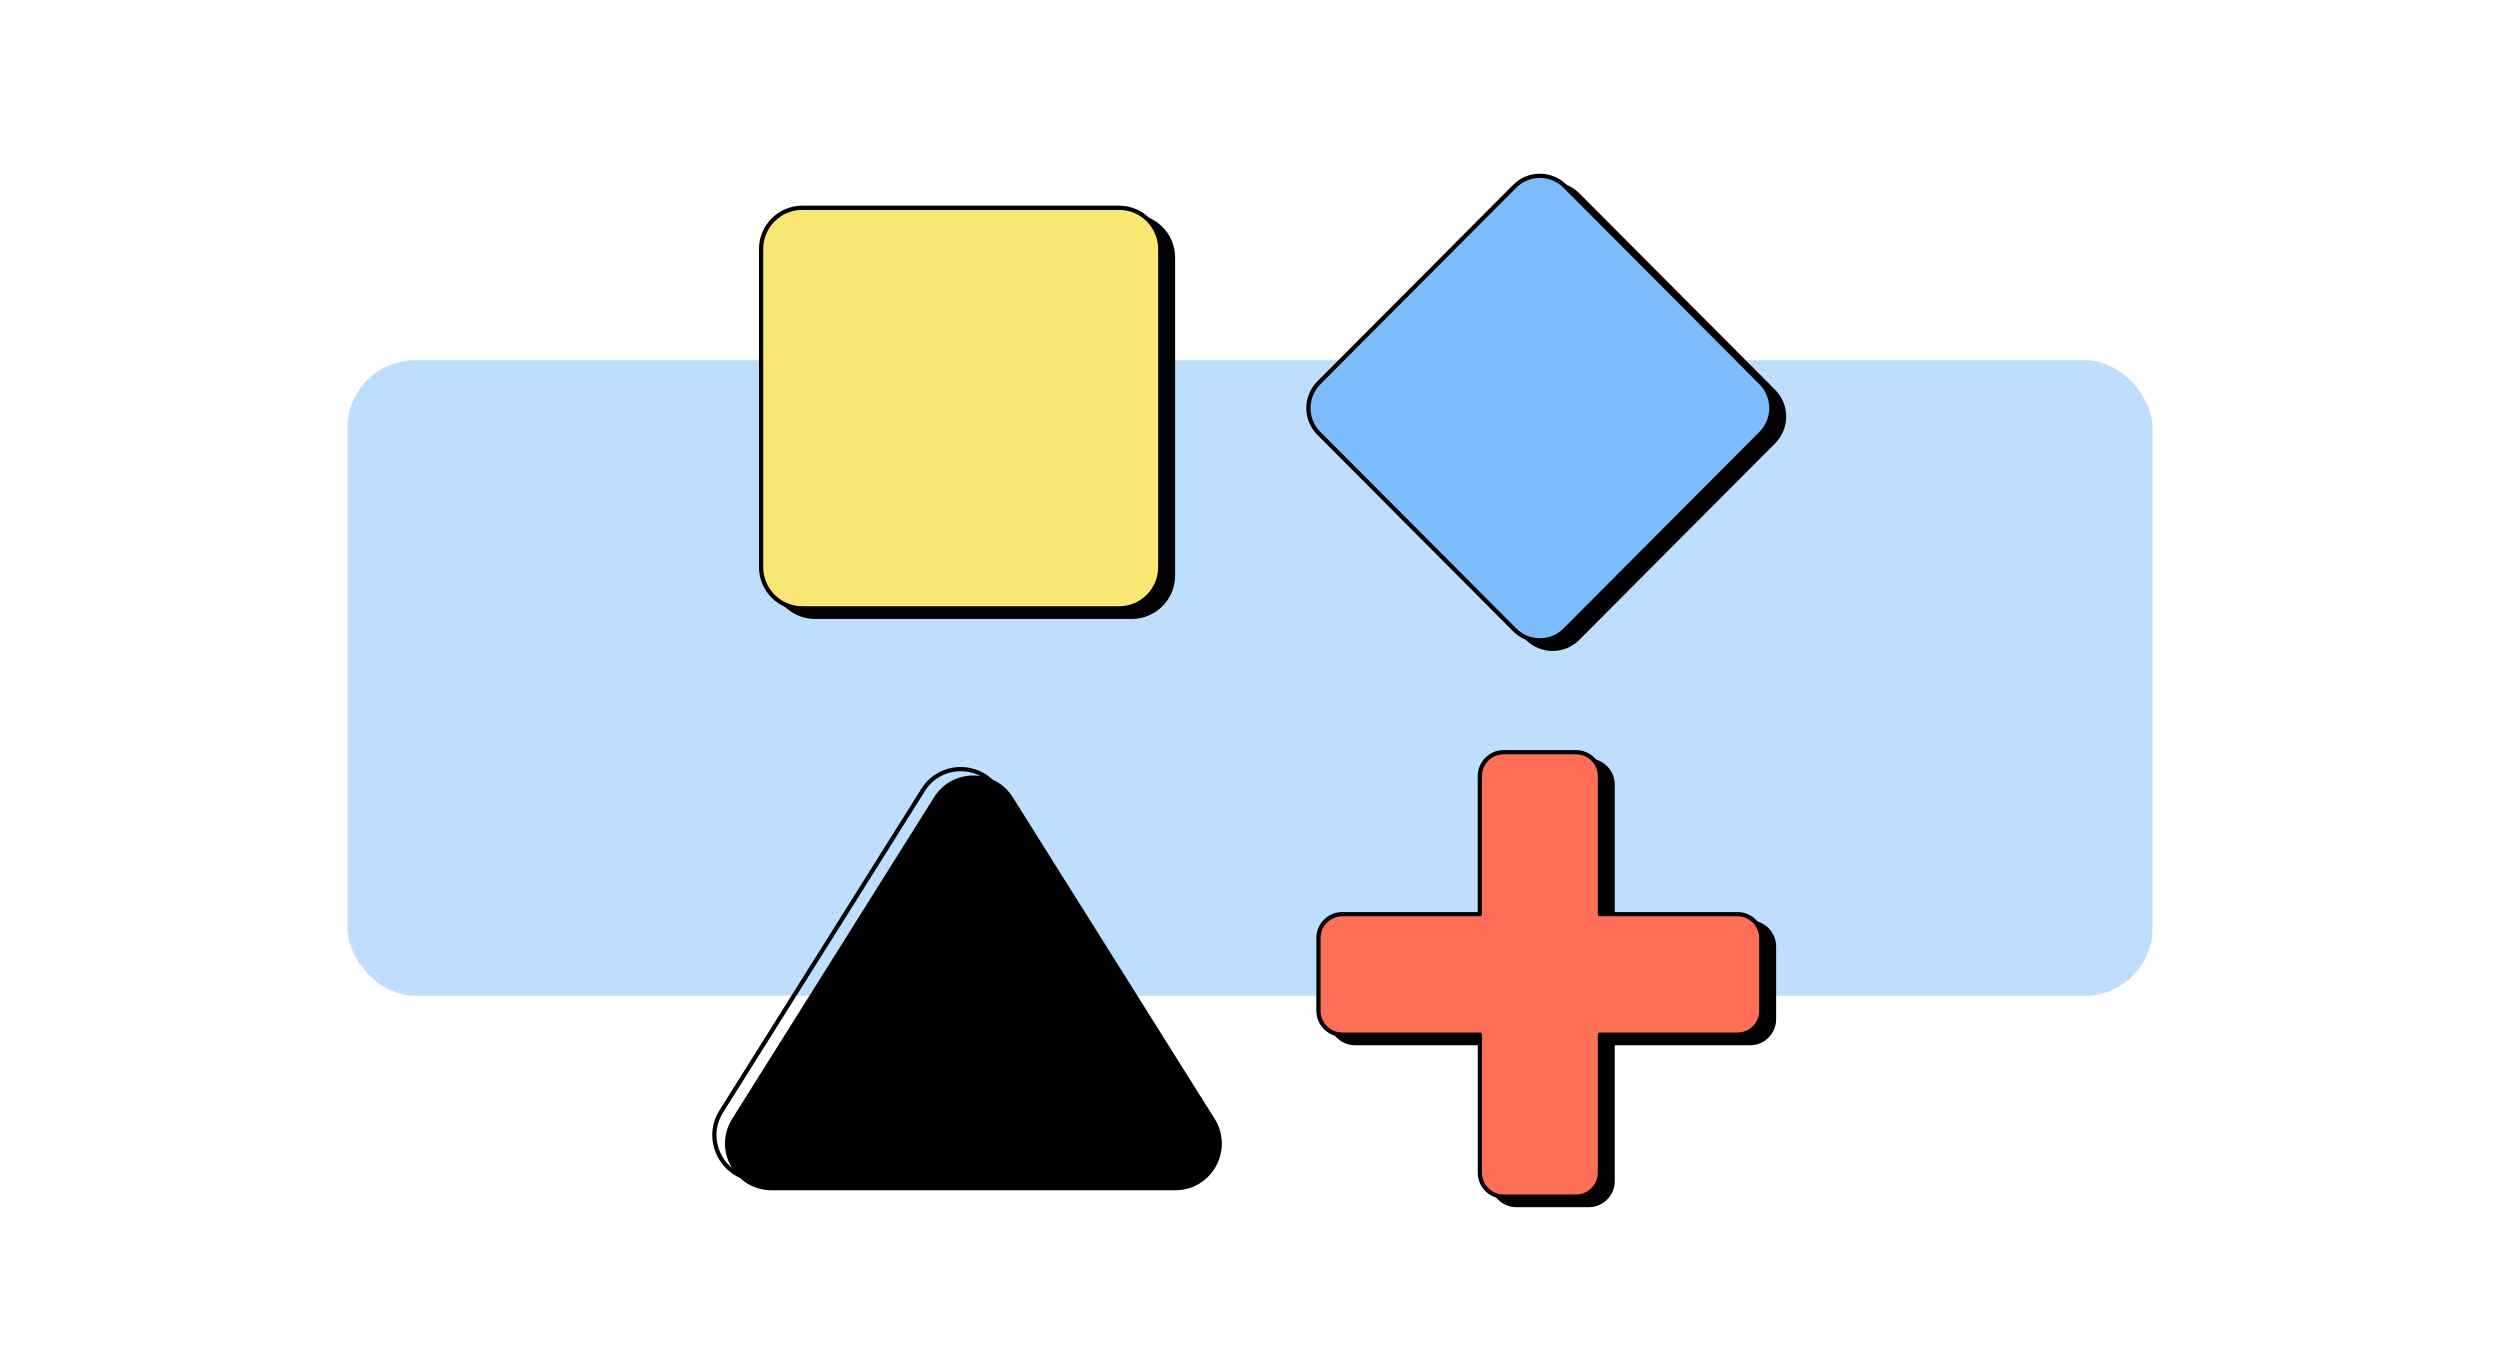 <svg width="590" height="320" viewBox="0 0 590 320" fill="none" xmlns="http://www.w3.org/2000/svg">
<mask id="mask0_7_28483" style="mask-type:alpha" maskUnits="userSpaceOnUse" x="0" y="0" width="590" height="320">
<rect width="590" height="320" rx="16" fill="#FAF8FF"/>
</mask>
<g mask="url(#mask0_7_28483)">
<rect x="82" y="85" width="426" height="150" rx="16" fill="#BEDEFF"/>
<path d="M267.105 51.038H192.34C186.97 51.038 182.617 55.406 182.617 60.794V135.815C182.617 141.204 186.97 145.572 192.34 145.572H267.105C272.475 145.572 276.829 141.204 276.829 135.815V60.794C276.829 55.406 272.475 51.038 267.105 51.038Z" fill="black" stroke="black" stroke-miterlimit="10"/>
<path d="M413.051 217.742H380.583V185.162C380.583 182.05 378.067 179.525 374.965 179.525H357.864C354.762 179.525 352.246 182.05 352.246 185.162V217.742H319.778C316.676 217.742 314.16 220.266 314.16 223.379V240.539C314.16 243.652 316.676 246.176 319.778 246.176H352.246V278.755C352.246 281.868 354.762 284.392 357.864 284.392H374.965C378.067 284.392 380.583 281.868 380.583 278.755V246.176H413.051C416.154 246.176 418.669 243.652 418.669 240.539V223.379C418.669 220.266 416.154 217.742 413.051 217.742Z" fill="black" stroke="black" stroke-linejoin="round"/>
<path d="M238.588 188.419L286.228 264.29C290.621 271.287 285.616 280.403 277.365 280.403H182.084C173.847 280.403 168.828 271.287 173.221 264.29L220.861 188.419C224.967 181.88 234.469 181.88 238.588 188.419Z" fill="black" stroke="black" stroke-miterlimit="10"/>
<path d="M418.58 92.345L372.359 45.965C369.076 42.671 363.753 42.671 360.469 45.965L314.248 92.345C310.965 95.639 310.965 100.981 314.248 104.275L360.469 150.655C363.753 153.949 369.076 153.949 372.359 150.655L418.58 104.275C421.863 100.981 421.863 95.639 418.58 92.345Z" fill="black" stroke="black" stroke-miterlimit="10"/>
<path d="M264.105 49.038H189.341C183.97 49.038 179.617 53.406 179.617 58.794V133.815C179.617 139.204 183.97 143.572 189.341 143.572H264.105C269.475 143.572 273.829 139.204 273.829 133.815V58.794C273.829 53.406 269.475 49.038 264.105 49.038Z" fill="#FAE773" stroke="black" stroke-miterlimit="10"/>
<path d="M410.052 215.742H377.583V183.162C377.583 180.05 375.068 177.525 371.965 177.525H354.864C351.762 177.525 349.247 180.05 349.247 183.162V215.742H316.778C313.676 215.742 311.16 218.266 311.16 221.379V238.539C311.16 241.652 313.676 244.176 316.778 244.176H349.247V276.755C349.247 279.868 351.762 282.392 354.864 282.392H371.965C375.068 282.392 377.583 279.868 377.583 276.755V244.176H410.052C413.154 244.176 415.669 241.652 415.669 238.539V221.379C415.669 218.266 413.154 215.742 410.052 215.742Z" fill="#FF6F57" stroke="black" stroke-linejoin="round"/>
<path d="M235.588 186.419L283.228 262.29C287.621 269.287 282.616 278.403 274.365 278.403H179.084C170.847 278.403 165.828 269.287 170.221 262.29L217.861 186.419C221.967 179.88 231.469 179.88 235.588 186.419Z" stroke="black" stroke-miterlimit="10"/>
<path d="M415.58 90.345L369.359 43.965C366.076 40.671 360.753 40.671 357.469 43.965L311.248 90.345C307.965 93.639 307.965 98.981 311.248 102.275L357.469 148.655C360.753 151.949 366.076 151.949 369.359 148.655L415.58 102.275C418.864 98.981 418.864 93.639 415.58 90.345Z" fill="#7EBBF9" stroke="black" stroke-miterlimit="10"/>
</g>
</svg>
